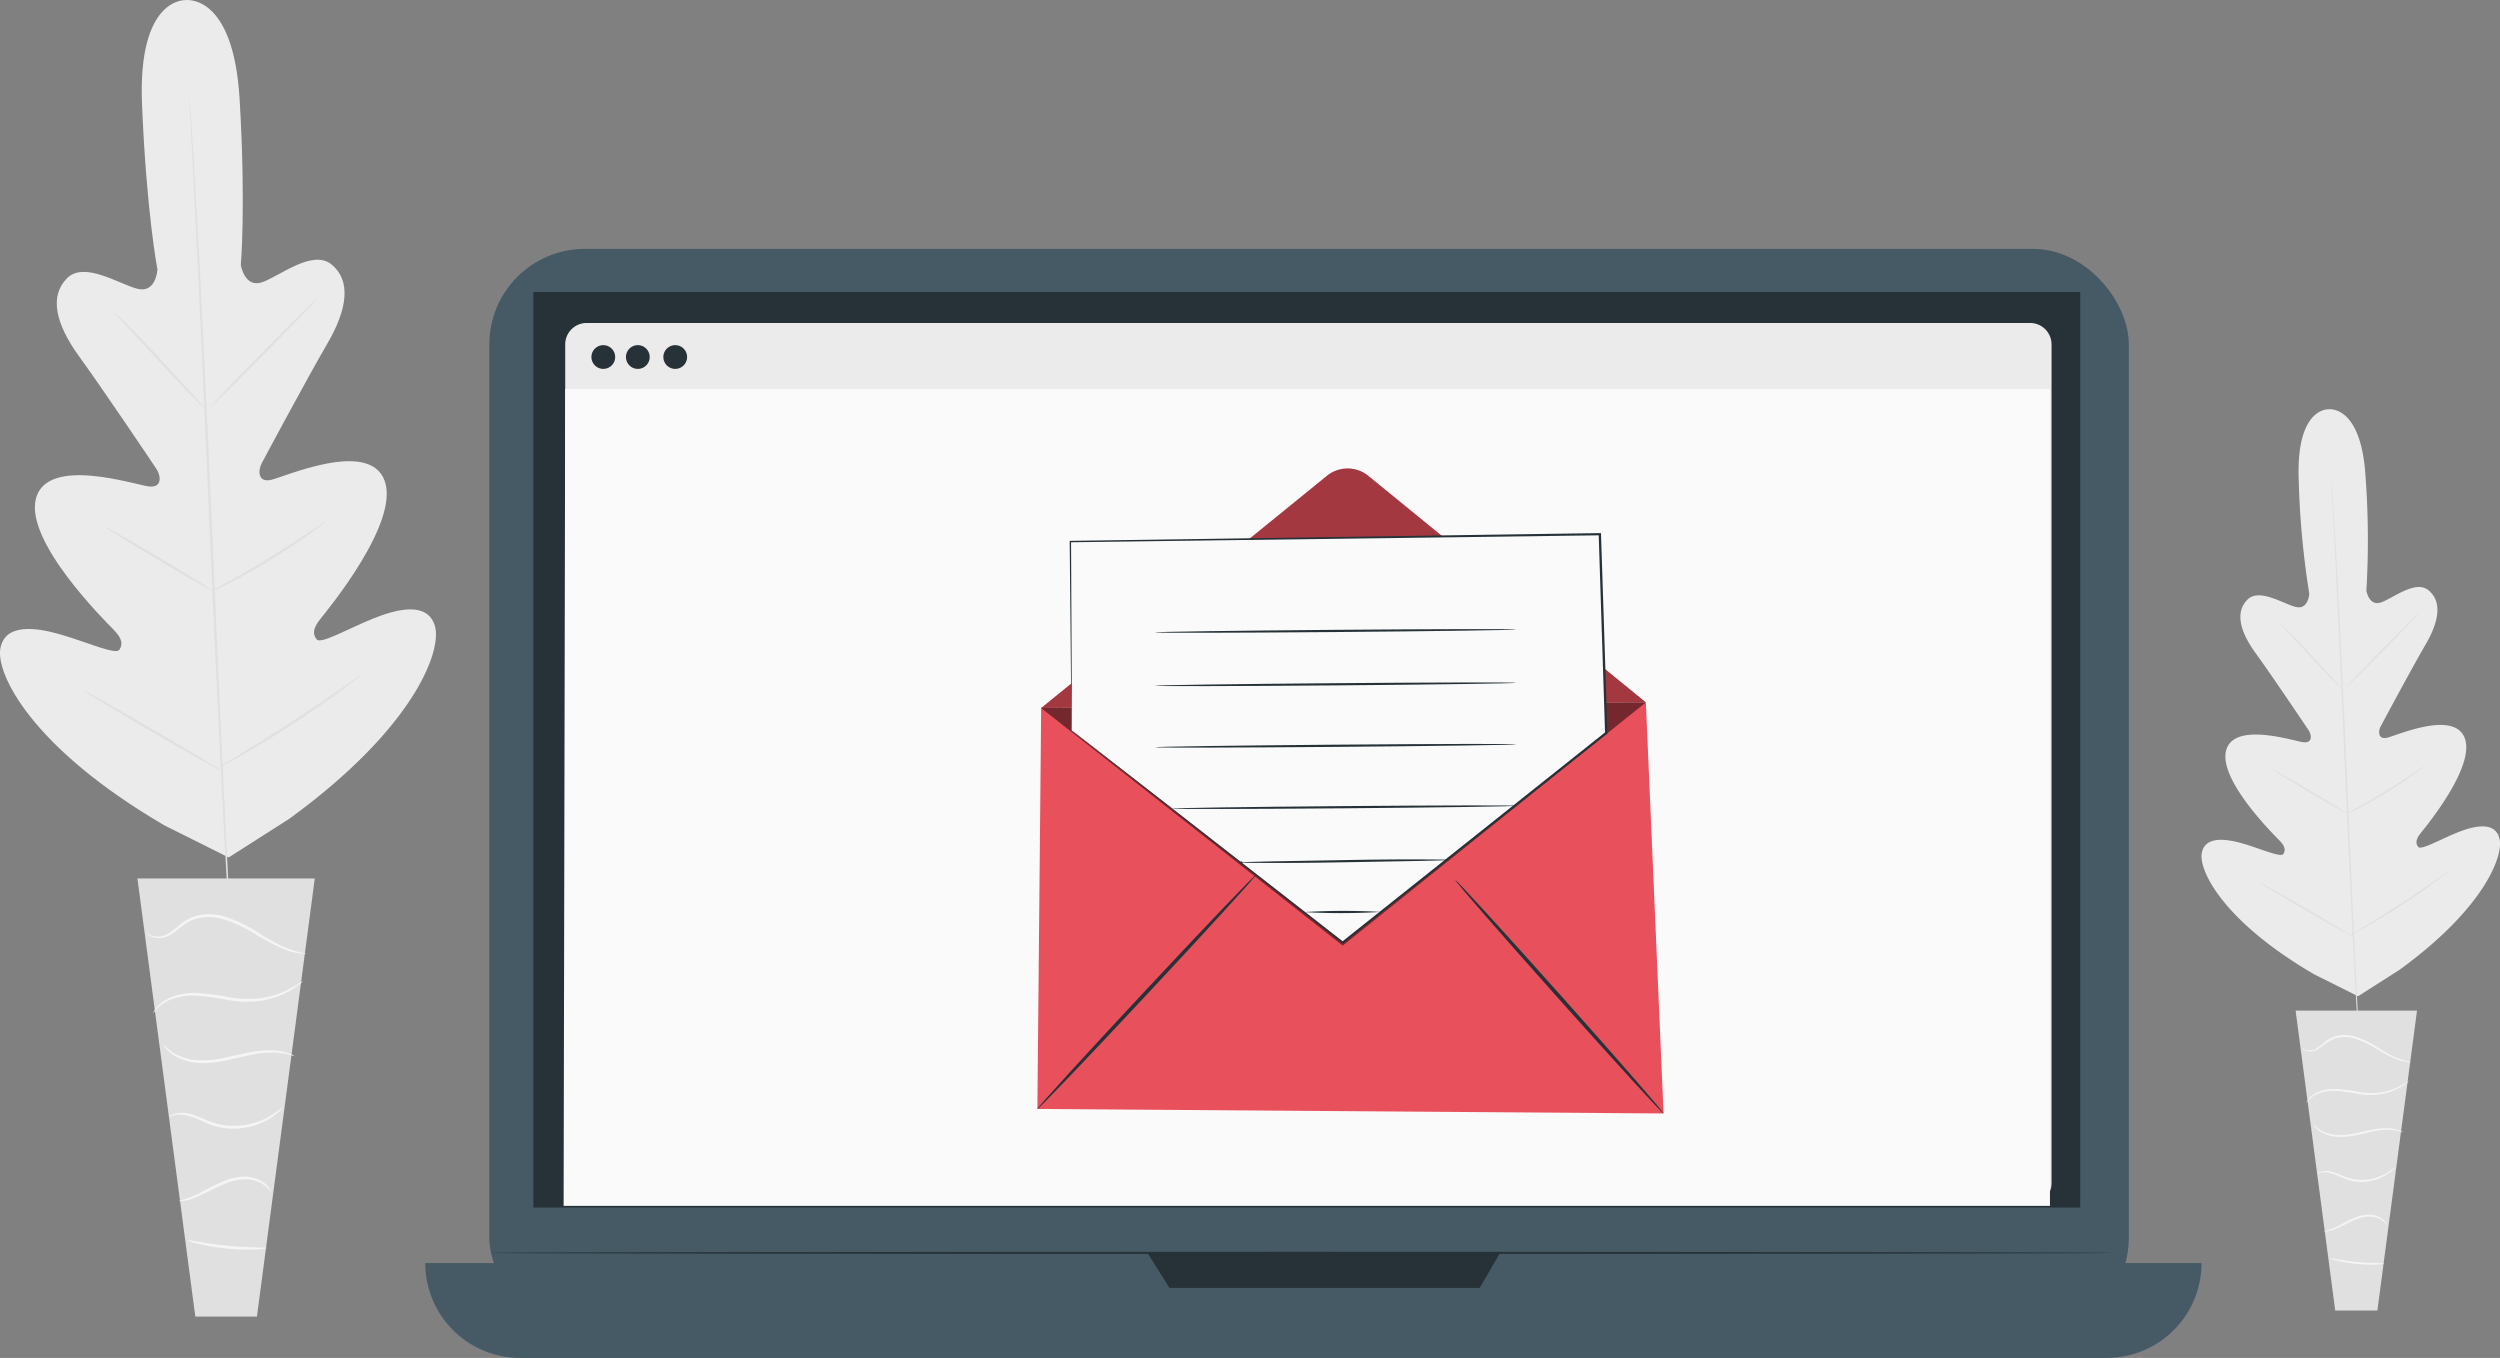 <svg xmlns="http://www.w3.org/2000/svg" width="381.419" height="207.174" viewBox="0 0 381.419 207.174"><rect x="0" y="0" width="381.419" height="207.174" fill="#808080" stroke="none"/><defs><style>.a{fill:#ebebeb;}.b{fill:#e0e0e0;}.c{fill:#f5f5f5;}.d{fill:#455a64;}.e{fill:#263238;}.f{fill:#fafafa;}.g{fill:#e8505b;}.h{opacity:0.3;}.i{opacity:0.5;}.j{isolation:isolate;}</style></defs><g transform="translate(-1056.975 -7128)"><g transform="translate(1056.975 7128)"><g transform="translate(0 0)"><path class="a" d="M75.277,198.1s-7.328-.527-6.654,15.912,2.352,25.2,2.352,25.2-.216,3.645-3.039,2.929-8.133-4.262-10.756-1.61c-2.721,2.749-1.753,6.967,1.855,11.936s11.113,16.144,11.788,17.157c.663.994.928,2.859-1.073,2.68s-15.508-4.758-17.3,1.782,10.537,18.729,11.859,20.087,1.393,2.215.857,3.037-4.932-1.145-8.827-2.289-8.612-1.789-9.328,2.07,4.713,15.154,25.045,27.024l9.781,4.883,9.258-5.905c19.041-13.844,23.313-25.625,22.216-29.393s-5.727-2.655-9.488-1.127-7.937,3.926-8.554,3.161-.63-1.624.549-3.108,12.225-14.845,9.791-21.173-15.416-.421-17.389-.043-1.9-1.5-1.335-2.56c.57-1.075,6.92-12.946,10.013-18.25s3.633-9.6.651-12.062c-2.875-2.376-7.8,1.684-10.541,2.679s-3.316-2.612-3.316-2.612.793-8.879-.18-25.3-8.387-15.1-8.387-15.1" transform="translate(-46.955 -198.078)"></path><g transform="translate(28.899 14.749)"><path class="b" d="M78.186,214.016s.019.116.039.343.044.577.078,1.009c.062.905.15,2.21.264,3.882.224,3.371.513,8.253.846,14.285.67,12.065,1.454,28.739,2.258,47.156s1.547,35.1,2.15,47.167c.306,6.021.554,10.9.726,14.289.083,1.674.148,2.98.193,3.886.018.431.031.767.041,1.011.007.228,0,.345,0,.345s-.019-.116-.039-.343-.044-.577-.078-1.009c-.062-.9-.15-2.209-.264-3.881-.224-3.371-.513-8.252-.846-14.284-.67-12.065-1.454-28.741-2.259-47.165s-1.546-35.091-2.149-47.158c-.306-6.021-.554-10.9-.727-14.29-.082-1.674-.148-2.98-.192-3.886-.018-.432-.031-.767-.041-1.011C78.179,214.134,78.186,214.016,78.186,214.016Z" transform="translate(-78.183 -214.016)"></path></g><g transform="translate(17.454 47.711)"><path class="b" d="M65.817,249.636a3.258,3.258,0,0,1,.608.506c.377.342.905.853,1.552,1.491,1.291,1.279,3.027,3.092,4.9,5.128l4.783,5.234,1.456,1.58a3.238,3.238,0,0,1,.51.6,3.249,3.249,0,0,1-.613-.5c-.376-.343-.9-.854-1.545-1.5-1.279-1.292-2.99-3.127-4.868-5.163l-4.819-5.2-1.465-1.573A3.139,3.139,0,0,1,65.817,249.636Z" transform="translate(-65.816 -249.635)"></path></g><g transform="translate(32.237 45.462)"><path class="b" d="M81.792,263.675c-.073-.072,3.5-3.818,7.989-8.366s8.182-8.175,8.256-8.1-3.5,3.817-7.989,8.367S81.866,263.748,81.792,263.675Z" transform="translate(-81.791 -247.205)"></path></g><g transform="translate(32.198 79.581)"><path class="b" d="M81.749,294.768a3.345,3.345,0,0,1,.682-.433l1.913-1.074c1.614-.907,3.84-2.167,6.245-3.646s4.544-2.881,6.083-3.911l1.825-1.218a3.307,3.307,0,0,1,.695-.411,3.359,3.359,0,0,1-.61.529c-.408.321-1.006.774-1.759,1.316-1.5,1.088-3.621,2.536-6.038,4.014s-4.665,2.711-6.315,3.559c-.826.422-1.5.754-1.971.97A3.316,3.316,0,0,1,81.749,294.768Z" transform="translate(-81.749 -284.073)"></path></g><g transform="translate(15.994 80.354)"><path class="b" d="M64.239,284.912a2.846,2.846,0,0,1,.676.317c.423.225,1.029.562,1.774.986,1.489.846,3.532,2.037,5.778,3.372s4.268,2.563,5.723,3.468c.727.452,1.312.824,1.712,1.087a2.878,2.878,0,0,1,.6.442,2.848,2.848,0,0,1-.676-.317c-.423-.225-1.029-.562-1.773-.985-1.489-.847-3.533-2.038-5.779-3.373s-4.268-2.562-5.723-3.467c-.726-.453-1.312-.825-1.712-1.088A2.88,2.88,0,0,1,64.239,284.912Z" transform="translate(-64.238 -284.909)"></path></g><g transform="translate(12.78 105.373)"><path class="b" d="M60.766,311.946a4.637,4.637,0,0,1,.861.416l2.277,1.256c1.914,1.074,4.545,2.581,7.438,4.265s5.505,3.228,7.386,4.361l2.216,1.359a4.641,4.641,0,0,1,.787.542,4.67,4.67,0,0,1-.86-.416l-2.277-1.256c-1.914-1.074-4.546-2.581-7.44-4.265s-5.5-3.227-7.384-4.36l-2.216-1.359A4.7,4.7,0,0,1,60.766,311.946Z" transform="translate(-60.766 -311.943)"></path></g><g transform="translate(33.325 102.97)"><path class="b" d="M82.967,323.517a5.462,5.462,0,0,1,.85-.57l2.377-1.447c2.006-1.222,4.772-2.92,7.773-4.878s5.68-3.794,7.608-5.137l2.286-1.588a5.441,5.441,0,0,1,.864-.548,5.276,5.276,0,0,1-.778.665c-.515.409-1.272.987-2.217,1.686-1.891,1.4-4.547,3.277-7.558,5.235s-5.8,3.627-7.844,4.793c-1.023.58-1.855,1.041-2.439,1.346A5.336,5.336,0,0,1,82.967,323.517Z" transform="translate(-82.967 -309.347)"></path></g><g transform="translate(20.967 134.02)"><path class="b" d="M96.671,342.9H69.612l8.832,66.853h9.4Z" transform="translate(-69.612 -342.899)"></path><g transform="translate(1.402 5.462)"><path class="c" d="M71.129,351.557c-.01.007.031.1.145.239a1.706,1.706,0,0,0,.652.466,3.274,3.274,0,0,0,2.858-.351c1.093-.6,2.044-1.787,3.509-2.31a7.682,7.682,0,0,1,4.975.1,21.245,21.245,0,0,1,4.634,2.245,32.283,32.283,0,0,0,3.768,2.022,10.411,10.411,0,0,0,2.779.8,5.146,5.146,0,0,0,.785.053c.18,0,.274-.007.275-.023a14.069,14.069,0,0,1-3.712-1.118,37.041,37.041,0,0,1-3.685-2.086,20.569,20.569,0,0,0-4.712-2.317,7.939,7.939,0,0,0-5.252-.057,6.893,6.893,0,0,0-1.977,1.222,15.546,15.546,0,0,1-1.549,1.2,3.177,3.177,0,0,1-2.635.457A2.711,2.711,0,0,1,71.129,351.557Z" transform="translate(-71.127 -348.801)"></path></g><g transform="translate(2.389 15.624)"><path class="c" d="M72.2,364.69c.036.022.215-.276.638-.717A6.017,6.017,0,0,1,75,362.6a9.673,9.673,0,0,1,3.763-.566,39.611,39.611,0,0,1,4.709.641,16.17,16.17,0,0,0,4.82.2,13.258,13.258,0,0,0,3.794-1.083,12.009,12.009,0,0,0,2.28-1.357,3.225,3.225,0,0,0,.723-.65,24.063,24.063,0,0,1-3.128,1.72,13.875,13.875,0,0,1-3.717.965,16.615,16.615,0,0,1-4.7-.232,35.477,35.477,0,0,0-4.766-.612,9.517,9.517,0,0,0-3.892.684,5.678,5.678,0,0,0-2.171,1.544,3.869,3.869,0,0,0-.41.6C72.218,364.6,72.183,364.682,72.2,364.69Z" transform="translate(-72.193 -359.783)"></path></g><g transform="translate(3.923 25.257)"><path class="c" d="M93.922,372.058a2.284,2.284,0,0,0-.746-.388,8,8,0,0,0-2.242-.48,14.284,14.284,0,0,0-3.391.193c-1.262.2-2.614.553-4.035.855a17.012,17.012,0,0,1-4.03.454,8.776,8.776,0,0,1-3.2-.691,7.4,7.4,0,0,1-2.426-1.806,2.1,2.1,0,0,0,.458.706,5.738,5.738,0,0,0,1.837,1.383,8.65,8.65,0,0,0,3.313.815,16.33,16.33,0,0,0,4.138-.429c1.436-.305,2.779-.664,4.014-.887a15.55,15.55,0,0,1,3.3-.283A12.44,12.44,0,0,1,93.922,372.058Z" transform="translate(-73.851 -370.192)"></path></g><g transform="translate(4.782 34.821)"><path class="c" d="M74.78,382.1a4.389,4.389,0,0,1,2.627-.265,12.666,12.666,0,0,1,2.748,1.024,10.444,10.444,0,0,0,3.567.983,10.7,10.7,0,0,0,6.473-1.5,9.184,9.184,0,0,0,1.611-1.238c.329-.351.5-.552.477-.574a23.476,23.476,0,0,1-2.244,1.543,11.1,11.1,0,0,1-6.277,1.33c-2.562-.146-4.528-1.674-6.3-1.876a4.023,4.023,0,0,0-2.041.177A1.342,1.342,0,0,0,74.78,382.1Z" transform="translate(-74.779 -380.527)"></path></g><g transform="translate(6.29 45.488)"><path class="c" d="M76.409,395.792a5.186,5.186,0,0,0,2.256-.449c1.359-.454,3.043-1.5,5.009-2.278a8.145,8.145,0,0,1,2.875-.6,5.286,5.286,0,0,1,2.312.527,5.113,5.113,0,0,1,1.672,1.442,1.24,1.24,0,0,0-.257-.57,3.7,3.7,0,0,0-1.268-1.147,5.3,5.3,0,0,0-2.452-.659,8.044,8.044,0,0,0-3.038.6c-2.038.812-3.667,1.885-4.967,2.4C77.268,395.607,76.4,395.72,76.409,395.792Z" transform="translate(-76.409 -392.053)"></path></g><g transform="translate(7.616 55.179)"><path class="c" d="M77.842,402.543a6.31,6.31,0,0,0,1.714.556,31.493,31.493,0,0,0,8.624.848,6.314,6.314,0,0,0,1.789-.212c-.006-.133-2.742-.017-6.087-.354C80.536,403.061,77.875,402.413,77.842,402.543Z" transform="translate(-77.842 -402.526)"></path></g></g></g></g><g transform="translate(1121.857 7165.974)"><g transform="translate(0 0)"><g transform="translate(9.776)"><rect class="d" width="250.131" height="165.409" rx="14.567"></rect></g><g transform="translate(0 154.726)"><path class="d" d="M0,0H271a0,0,0,0,1,0,0V0a14.473,14.473,0,0,1-14.473,14.473H14.473A14.473,14.473,0,0,1,0,0V0A0,0,0,0,1,0,0Z"></path></g><g transform="translate(16.49 6.572)"><rect class="e" width="236.003" height="139.686"></rect></g><g transform="translate(110.183 153.175)"><path class="e" d="M330.245,391.773l3.363,5.349h47.32l3.123-5.349Z" transform="translate(-330.245 -391.773)"></path></g><g transform="translate(21.108 11.301)"><g transform="translate(0.243)"><path class="a" d="M3.272,0H223.493a3.273,3.273,0,0,1,3.273,3.273V131.237a3.273,3.273,0,0,1-3.273,3.273H3.272A3.272,3.272,0,0,1,0,131.237V3.272A3.272,3.272,0,0,1,3.272,0Z"></path></g><g transform="translate(0 10.052)"><path class="f" d="M420.079,313.781H193.313l.243-124.654H420.079Z" transform="translate(-193.313 -189.127)"></path></g><g transform="translate(15.219 3.384)"><path class="e" d="M220.33,180.687a1.811,1.811,0,1,1-1.811-1.811A1.811,1.811,0,0,1,220.33,180.687Z" transform="translate(-216.709 -178.876)"></path></g><g transform="translate(4.243 3.384)"><path class="e" d="M203.457,180.687a1.811,1.811,0,1,1-1.811-1.811A1.811,1.811,0,0,1,203.457,180.687Z" transform="translate(-199.835 -178.876)"></path></g><g transform="translate(9.511 3.384)"><path class="e" d="M211.556,180.687a1.811,1.811,0,1,1-1.811-1.811A1.811,1.811,0,0,1,211.556,180.687Z" transform="translate(-207.934 -178.876)"></path></g></g><g transform="translate(9.776 153.014)"><path class="e" d="M423.873,391.685c0,.09-55.517.163-123.985.163-68.491,0-124-.073-124-.163s55.505-.161,124-.161C368.356,391.524,423.873,391.6,423.873,391.685Z" transform="translate(-175.892 -391.524)"></path></g></g><g transform="translate(93.391 33.503)"><g transform="translate(0.001 35.683)"><path class="g" d="M305.006,263.521l92.258-.862,2.7,62.719-95.533-.687Z" transform="translate(-304.433 -262.659)"></path></g><g transform="translate(0.574)"><path class="g" d="M305.314,244.35l43.59-35.422a5.014,5.014,0,0,1,6.333.007l42.334,34.553" transform="translate(-305.314 -207.805)"></path></g><g class="h" transform="translate(0.574)"><path d="M305.314,244.35l43.59-35.422a5.014,5.014,0,0,1,6.333.007l42.334,34.553" transform="translate(-305.314 -207.805)"></path></g><g transform="translate(0 62.014)"><path class="e" d="M304.432,338.838c-.115-.108,7.254-8.187,16.458-18.044s16.761-17.763,16.876-17.656-7.252,8.186-16.458,18.046S304.547,338.945,304.432,338.838Z" transform="translate(-304.431 -303.136)"></path></g><g transform="translate(63.757 62.794)"><path class="e" d="M434.219,339.944c-.118.1-7.327-7.781-16.1-17.612s-15.793-17.89-15.675-17.995,7.325,7.78,16.1,17.614S434.337,339.839,434.219,339.944Z" transform="translate(-402.442 -304.335)"></path></g><g class="i" transform="translate(0.574 35.683)"><path d="M397.572,262.659l-46.251,37.106-46.007-36.244" transform="translate(-305.314 -262.659)"></path></g><g transform="translate(4.914 9.854)"><g transform="translate(0.11 0.171)"><path class="f" d="M312.358,253.153l-.2-28.814,80.783-1.123.973,30.316-40.2,31.963Z" transform="translate(-312.154 -223.216)"></path></g><path class="e" d="M312.3,253.061s.267.193.766.576l2.2,1.7,8.362,6.493,30.1,23.465h-.172l40.187-31.985-.063.136c-.187-5.784-.382-11.851-.581-18.025-.133-4.156-.265-8.264-.394-12.291l.171.163L312.1,224.356l.107-.109c.042,9.06.074,16.254.1,21.193.005,2.465.009,4.366.012,5.659q0,.957,0,1.462c0,.329-.01.5-.01.5s-.01-.162-.017-.487-.014-.817-.024-1.451c-.016-1.291-.038-3.186-.068-5.645-.047-4.948-.116-12.155-.2-21.231v-.108h.109l80.782-1.183.165,0,.005.165c.13,4.027.262,8.135.4,12.291.2,6.175.392,12.242.577,18.026l0,.084-.066.053-40.222,31.941-.086.068-.086-.068-30.066-23.6-8.3-6.541-2.167-1.719C312.54,253.266,312.3,253.061,312.3,253.061Z" transform="translate(-311.985 -222.953)"></path></g><g transform="translate(17.884 24.503)"><path class="e" d="M387.109,245.528c0,.094-12.353.27-27.59.394s-27.595.149-27.6.055,12.351-.27,27.593-.394S387.108,245.435,387.109,245.528Z" transform="translate(-331.923 -245.472)"></path></g><g transform="translate(17.901 32.642)"><path class="e" d="M387.135,258.04c0,.094-12.353.27-27.59.394s-27.595.149-27.6.055,12.351-.27,27.593-.394S387.134,257.947,387.135,258.04Z" transform="translate(-331.949 -257.984)"></path></g><g transform="translate(17.92 42.023)"><path class="e" d="M387.165,272.462c0,.094-12.353.27-27.59.394s-27.595.149-27.6.055,12.351-.27,27.593-.394S387.164,272.368,387.165,272.462Z" transform="translate(-331.979 -272.405)"></path></g><g transform="translate(20.477 51.402)"><path class="e" d="M388.558,286.881c0,.094-11.785.265-26.322.384s-26.326.139-26.327.046,11.783-.265,26.324-.384S388.557,286.788,388.558,286.881Z" transform="translate(-335.909 -286.823)"></path></g><g transform="translate(30.958 59.638)"><path class="e" d="M383.873,299.562a1.182,1.182,0,0,1-.323.037l-.928.04-3.413.085-11.259.2c-4.4.083-8.382.109-11.264.105l-3.414-.022-.928-.024a.163.163,0,1,1,0-.068l.928-.04,3.413-.085,11.26-.2c4.4-.083,8.38-.109,11.262-.105l3.414.023.929.023A1.174,1.174,0,0,1,383.873,299.562Z" transform="translate(-352.021 -299.485)"></path></g><g transform="translate(40.66 67.495)"><path class="e" d="M378.7,311.72a102.208,102.208,0,0,1-11.767.024,102.208,102.208,0,0,1,11.767-.024Z" transform="translate(-366.936 -311.562)"></path></g></g></g><g class="j" transform="translate(1392.854 7190.428)"><g transform="translate(0 0)"><path class="a" d="M66.345,198.1s-5.017-.361-4.555,10.893a130.328,130.328,0,0,0,1.61,17.249s-.148,2.5-2.081,2.005-5.568-2.918-7.364-1.1c-1.863,1.882-1.2,4.77,1.27,8.172s7.608,11.052,8.07,11.746.635,1.957-.734,1.835-10.617-3.257-11.842,1.22,7.214,12.822,8.119,13.752.953,1.517.587,2.079-3.376-.784-6.043-1.567-5.9-1.225-6.386,1.417,3.227,10.374,17.146,18.5l6.7,3.343,6.338-4.043c13.036-9.478,15.96-17.543,15.209-20.123s-3.921-1.818-6.5-.772-5.434,2.688-5.856,2.164-.431-1.112.376-2.128,8.369-10.163,6.7-14.495-10.554-.288-11.9-.029-1.3-1.03-.914-1.752,4.738-8.863,6.855-12.494,2.487-6.571.446-8.258c-1.968-1.627-5.343,1.153-7.217,1.834s-2.27-1.788-2.27-1.788a130.336,130.336,0,0,0-.124-17.323c-.666-11.244-5.742-10.336-5.742-10.336" transform="translate(-46.955 -198.078)"></path><g transform="translate(19.784 10.097)"><path class="b" d="M78.185,214.016s.013.079.027.235.03.4.053.691c.042.62.1,1.513.181,2.658.153,2.308.351,5.65.579,9.779.459,8.26,1,19.675,1.546,32.284s1.059,24.029,1.472,32.291c.21,4.122.38,7.461.5,9.783.057,1.146.1,2.04.132,2.66.012.3.021.525.028.692s0,.236,0,.236-.013-.079-.027-.235-.03-.4-.053-.691c-.042-.619-.1-1.512-.181-2.657-.153-2.308-.351-5.649-.579-9.779-.459-8.26-1-19.676-1.546-32.289s-1.059-24.024-1.471-32.285c-.21-4.122-.379-7.461-.5-9.783-.056-1.146-.1-2.04-.132-2.66-.012-.3-.022-.525-.028-.692S78.185,214.016,78.185,214.016Z" transform="translate(-78.183 -214.016)"></path></g><g transform="translate(11.949 32.663)"><path class="b" d="M65.816,249.635a2.23,2.23,0,0,1,.416.347c.258.234.62.584,1.062,1.021.884.876,2.072,2.117,3.358,3.51l3.275,3.583,1,1.081a2.218,2.218,0,0,1,.349.414,2.227,2.227,0,0,1-.419-.343c-.257-.235-.619-.585-1.057-1.026-.876-.884-2.047-2.141-3.332-3.535l-3.3-3.558-1-1.077A2.148,2.148,0,0,1,65.816,249.635Z" transform="translate(-65.816 -249.635)"></path></g><g transform="translate(22.07 31.124)"><path class="b" d="M81.792,258.48c-.05-.049,2.4-2.614,5.469-5.727s5.6-5.6,5.652-5.547-2.4,2.613-5.469,5.728S81.842,258.53,81.792,258.48Z" transform="translate(-81.791 -247.205)"></path></g><g transform="translate(22.043 54.482)"><path class="b" d="M81.749,291.395a2.291,2.291,0,0,1,.467-.3l1.31-.736c1.1-.621,2.629-1.484,4.275-2.5s3.111-1.972,4.164-2.677l1.249-.834a2.268,2.268,0,0,1,.476-.281,2.3,2.3,0,0,1-.418.362c-.279.22-.689.53-1.2.9-1.028.745-2.479,1.736-4.134,2.748s-3.194,1.856-4.323,2.437c-.566.289-1.026.516-1.349.664A2.271,2.271,0,0,1,81.749,291.395Z" transform="translate(-81.749 -284.073)"></path></g><g transform="translate(10.95 55.012)"><path class="b" d="M64.239,284.911a1.948,1.948,0,0,1,.463.217c.29.154.7.385,1.215.675,1.019.579,2.418,1.394,3.956,2.309s2.922,1.755,3.918,2.374c.5.309.9.564,1.172.744a1.972,1.972,0,0,1,.412.3,1.948,1.948,0,0,1-.463-.217c-.29-.154-.7-.385-1.214-.674-1.019-.58-2.419-1.4-3.957-2.309s-2.922-1.754-3.918-2.373c-.5-.31-.9-.564-1.172-.745A1.972,1.972,0,0,1,64.239,284.911Z" transform="translate(-64.238 -284.909)"></path></g><g transform="translate(8.749 72.139)"><path class="b" d="M60.766,311.945a3.174,3.174,0,0,1,.589.284l1.559.86c1.31.736,3.111,1.767,5.092,2.92s3.769,2.21,5.056,2.985l1.517.93a3.181,3.181,0,0,1,.539.371,3.2,3.2,0,0,1-.589-.285l-1.559-.86c-1.31-.736-3.112-1.767-5.094-2.92s-3.768-2.209-5.055-2.985l-1.517-.93A3.217,3.217,0,0,1,60.766,311.945Z" transform="translate(-60.766 -311.943)"></path></g><g transform="translate(22.815 70.494)"><path class="b" d="M82.967,319.048a3.737,3.737,0,0,1,.582-.39l1.628-.991c1.374-.837,3.267-2,5.322-3.339s3.889-2.6,5.208-3.517l1.565-1.087a3.723,3.723,0,0,1,.592-.375,3.616,3.616,0,0,1-.533.456c-.353.28-.87.676-1.518,1.154-1.294.958-3.113,2.243-5.174,3.584s-3.971,2.483-5.37,3.281c-.7.4-1.27.713-1.67.921A3.652,3.652,0,0,1,82.967,319.048Z" transform="translate(-82.967 -309.347)"></path></g><g transform="translate(14.354 91.751)"><path class="b" d="M88.137,342.9H69.612l6.046,45.768h6.432Z" transform="translate(-69.612 -342.899)"></path><g transform="translate(0.96 3.739)"><path class="c" d="M71.128,350.688c-.007.005.021.065.1.163a1.168,1.168,0,0,0,.447.319,2.242,2.242,0,0,0,1.956-.24,14.863,14.863,0,0,1,2.4-1.581,5.259,5.259,0,0,1,3.406.068,14.542,14.542,0,0,1,3.172,1.537,22.1,22.1,0,0,0,2.58,1.384,7.127,7.127,0,0,0,1.9.55,3.523,3.523,0,0,0,.537.036c.124,0,.188-.005.188-.016a9.629,9.629,0,0,1-2.541-.765,25.349,25.349,0,0,1-2.523-1.428,14.079,14.079,0,0,0-3.226-1.586,5.435,5.435,0,0,0-3.6-.039,4.718,4.718,0,0,0-1.353.837,10.644,10.644,0,0,1-1.061.822,2.175,2.175,0,0,1-1.8.313A1.856,1.856,0,0,1,71.128,350.688Z" transform="translate(-71.127 -348.801)"></path></g><g transform="translate(1.635 10.696)"><path class="c" d="M72.195,363.142c.025.015.147-.189.437-.491a4.12,4.12,0,0,1,1.48-.939,6.622,6.622,0,0,1,2.576-.388,27.125,27.125,0,0,1,3.223.439,11.072,11.072,0,0,0,3.3.137,9.078,9.078,0,0,0,2.6-.741,8.224,8.224,0,0,0,1.561-.929,2.208,2.208,0,0,0,.495-.445,16.476,16.476,0,0,1-2.141,1.178,9.5,9.5,0,0,1-2.545.661,11.377,11.377,0,0,1-3.22-.159,24.265,24.265,0,0,0-3.263-.419,6.514,6.514,0,0,0-2.665.468,3.887,3.887,0,0,0-1.486,1.057,2.647,2.647,0,0,0-.281.411C72.21,363.082,72.186,363.137,72.195,363.142Z" transform="translate(-72.193 -359.783)"></path></g><g transform="translate(2.686 17.291)"><path class="c" d="M87.592,371.469a1.563,1.563,0,0,0-.511-.265,5.473,5.473,0,0,0-1.535-.329,9.779,9.779,0,0,0-2.321.132c-.864.14-1.79.379-2.762.585a11.645,11.645,0,0,1-2.759.311,6.007,6.007,0,0,1-2.19-.473,5.062,5.062,0,0,1-1.661-1.237,1.437,1.437,0,0,0,.314.483,3.928,3.928,0,0,0,1.258.947,5.922,5.922,0,0,0,2.268.558,11.181,11.181,0,0,0,2.833-.294c.983-.209,1.9-.455,2.748-.607a10.646,10.646,0,0,1,2.262-.194A8.516,8.516,0,0,1,87.592,371.469Z" transform="translate(-73.851 -370.192)"></path></g><g transform="translate(3.274 23.839)"><path class="c" d="M74.78,381.6a3,3,0,0,1,1.8-.181,8.669,8.669,0,0,1,1.882.7,7.15,7.15,0,0,0,2.442.673,7.323,7.323,0,0,0,4.432-1.027,6.286,6.286,0,0,0,1.1-.848c.225-.24.341-.378.326-.393a16.075,16.075,0,0,1-1.536,1.056,7.6,7.6,0,0,1-4.3.91c-1.754-.1-3.1-1.146-4.316-1.284a2.755,2.755,0,0,0-1.4.121A.919.919,0,0,0,74.78,381.6Z" transform="translate(-74.779 -380.527)"></path></g><g transform="translate(4.306 31.142)"><path class="c" d="M76.409,394.613a3.55,3.55,0,0,0,1.545-.307c.931-.311,2.083-1.025,3.429-1.56a5.577,5.577,0,0,1,1.968-.412,3.619,3.619,0,0,1,1.583.361,3.5,3.5,0,0,1,1.145.987.849.849,0,0,0-.176-.39,2.534,2.534,0,0,0-.868-.786,3.629,3.629,0,0,0-1.679-.451,5.506,5.506,0,0,0-2.08.409c-1.4.556-2.511,1.291-3.4,1.643C77,394.486,76.4,394.564,76.409,394.613Z" transform="translate(-76.409 -392.053)"></path></g><g transform="translate(5.214 37.776)"><path class="c" d="M77.842,402.537a4.32,4.32,0,0,0,1.173.381,21.558,21.558,0,0,0,5.9.58,4.323,4.323,0,0,0,1.225-.145c0-.091-1.877-.011-4.167-.242S77.865,402.449,77.842,402.537Z" transform="translate(-77.842 -402.526)"></path></g></g></g></g></g></svg>
